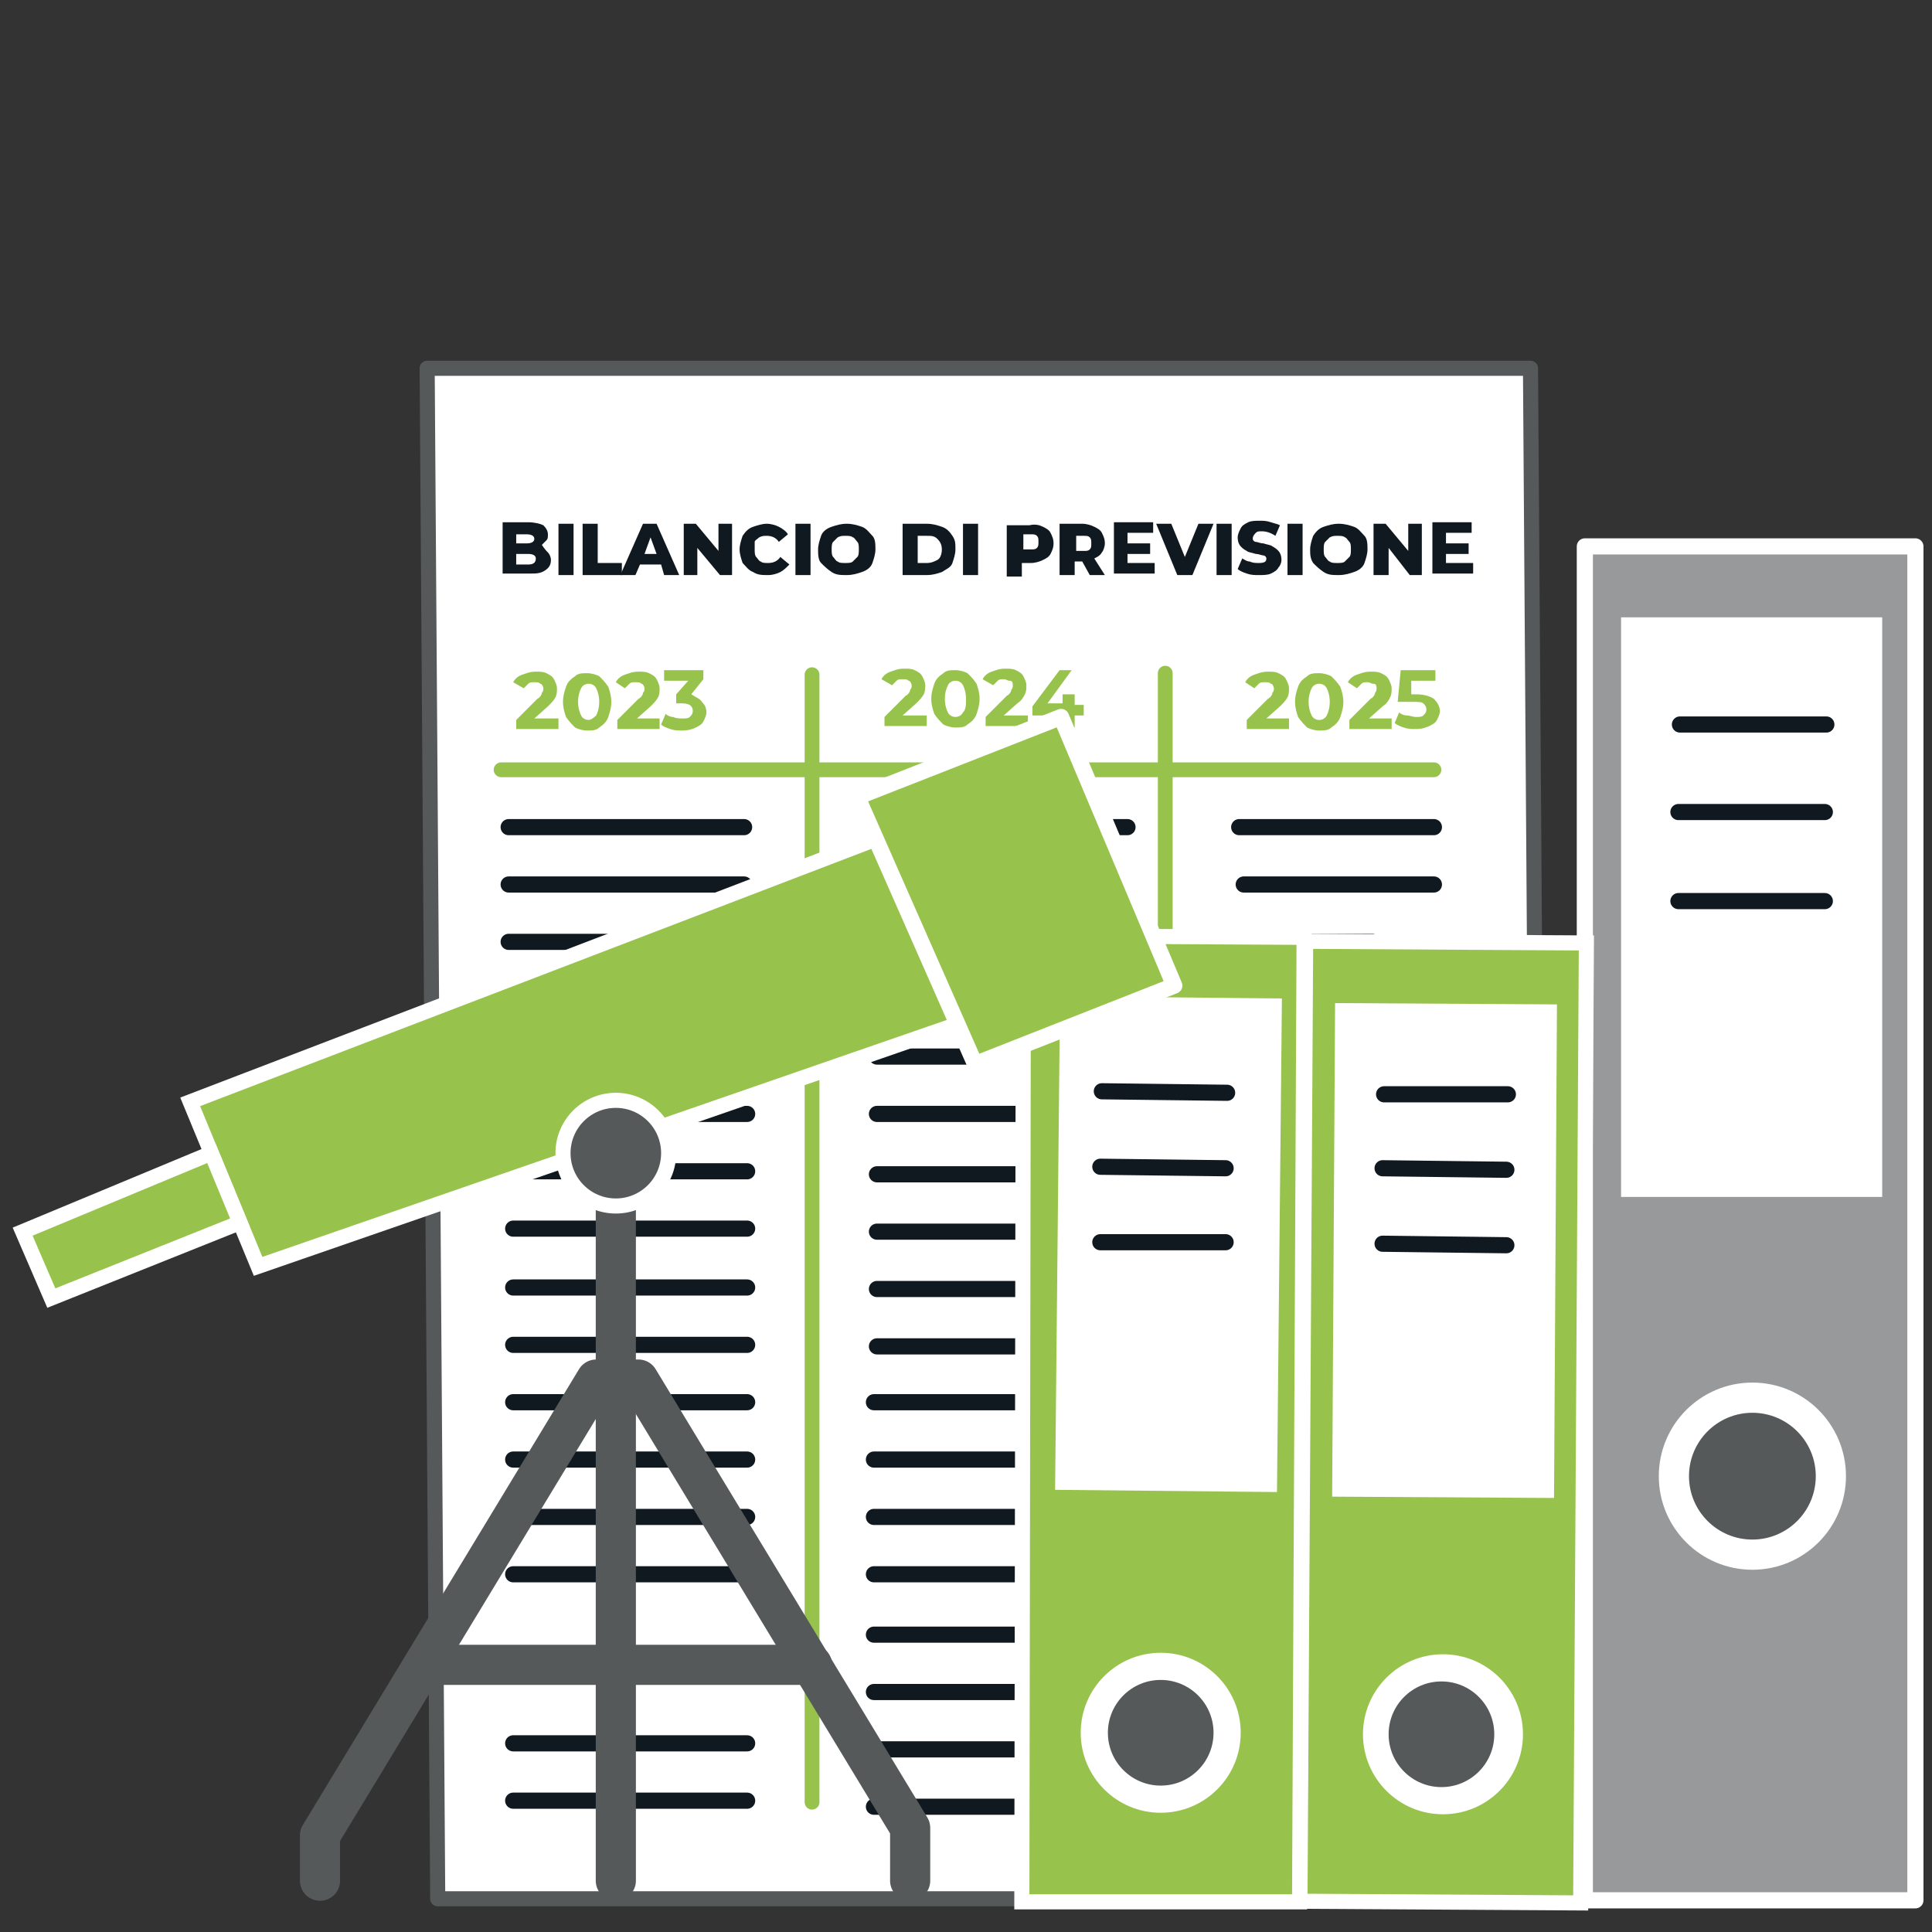 <?xml version="1.0" encoding="utf-8"?>
<!-- Generator: Adobe Illustrator 25.3.0, SVG Export Plug-In . SVG Version: 6.00 Build 0)  -->
<svg version="1.1" id="BENI_MOBILI" xmlns="http://www.w3.org/2000/svg" xmlns:xlink="http://www.w3.org/1999/xlink" x="0px"
	 y="0px" viewBox="0 0 128 128" style="enable-background:new 0 0 128 128;" xml:space="preserve">
<rect x="0" y="0" width="128" height="128" fill="#333333" stroke="none"/>
<style type="text/css">
	.st0{fill:#FFFFFF;stroke:#55595A;stroke-linecap:round;stroke-linejoin:round;}
	.st1{fill:none;stroke:#97C34C;stroke-width:0.98;stroke-linecap:round;stroke-linejoin:round;}
	.st2{enable-background:new    ;}
	.st3{fill:#97C34C;}
	.st4{fill:#101820;}
	.st5{fill:none;stroke:#101820;stroke-width:1.07;stroke-linecap:round;stroke-linejoin:round;}
	.st6{fill:#98999B;stroke:#FFFFFF;stroke-width:1.07;stroke-linecap:round;stroke-linejoin:round;}
	.st7{fill:#FFFFFF;}
	.st8{fill:#55595A;}
	.st9{fill:#97C34C;stroke:#FFFFFF;stroke-miterlimit:10;}
	.st10{fill:none;stroke:#55595A;stroke-width:2.66;stroke-linecap:round;stroke-linejoin:round;}
	.st11{fill:#55595A;stroke:#FFFFFF;stroke-miterlimit:10;}
	.st12{fill:#97C34C;stroke:#FFFFFF;stroke-width:1.07;stroke-linecap:round;stroke-linejoin:round;}
</style>
<g>
	<g>
		<g>
			<polygon class="st0" points="102.1,125.8 29,125.8 28.3,24.4 101.4,24.4 			"/>
			<line class="st1" x1="53.8" y1="44.7" x2="53.8" y2="119.4"/>
			<line class="st1" x1="77.2" y1="44.6" x2="77.2" y2="119.3"/>
			<g class="st2">
				<path class="st3" d="M61.4,47.4v0.7h-2.8v-0.6l1.4-1.4c0.2-0.1,0.3-0.3,0.3-0.4c0.1-0.1,0.1-0.2,0.1-0.3c0-0.1-0.1-0.3-0.2-0.3
					c-0.1-0.1-0.2-0.1-0.4-0.1c-0.2,0-0.3,0-0.4,0.1c-0.1,0.1-0.2,0.2-0.3,0.3L58.4,45c0.1-0.2,0.3-0.4,0.6-0.5
					c0.3-0.1,0.5-0.2,0.9-0.2c0.3,0,0.5,0,0.7,0.1c0.2,0.1,0.4,0.2,0.5,0.4c0.1,0.2,0.2,0.4,0.2,0.6c0,0.2,0,0.4-0.1,0.6
					c-0.1,0.2-0.3,0.4-0.5,0.6l-0.9,0.8H61.4z"/>
			</g>
			<g class="st2">
				<path class="st3" d="M62.5,48c-0.2-0.2-0.4-0.4-0.6-0.7c-0.1-0.3-0.2-0.6-0.2-1s0.1-0.7,0.2-1c0.1-0.3,0.3-0.5,0.6-0.7
					c0.2-0.2,0.5-0.2,0.8-0.2c0.3,0,0.6,0.1,0.8,0.2c0.2,0.2,0.4,0.4,0.6,0.7c0.1,0.3,0.2,0.6,0.2,1s-0.1,0.7-0.2,1
					c-0.1,0.3-0.3,0.5-0.6,0.7c-0.2,0.2-0.5,0.2-0.8,0.2C63,48.2,62.7,48.1,62.5,48z M63.8,47.2C64,47,64,46.7,64,46.3
					c0-0.4-0.1-0.7-0.2-0.9c-0.1-0.2-0.3-0.3-0.5-0.3c-0.2,0-0.4,0.1-0.5,0.3c-0.1,0.2-0.2,0.5-0.2,0.9c0,0.4,0.1,0.7,0.2,0.9
					c0.1,0.2,0.3,0.3,0.5,0.3C63.5,47.5,63.7,47.4,63.8,47.2z"/>
			</g>
			<g class="st2">
				<path class="st3" d="M68.1,47.4v0.7h-2.8v-0.6l1.4-1.4c0.2-0.1,0.3-0.3,0.3-0.4c0.1-0.1,0.1-0.2,0.1-0.3c0-0.1,0-0.3-0.2-0.3
					s-0.2-0.1-0.4-0.1c-0.2,0-0.3,0-0.4,0.1c-0.1,0.1-0.2,0.2-0.3,0.3L65.1,45c0.1-0.2,0.3-0.4,0.6-0.5c0.3-0.1,0.5-0.2,0.9-0.2
					c0.3,0,0.5,0,0.7,0.1s0.4,0.2,0.5,0.4c0.1,0.2,0.2,0.4,0.2,0.6c0,0.2,0,0.4-0.1,0.6s-0.2,0.4-0.5,0.6l-0.9,0.8H68.1z"/>
			</g>
			<g class="st2">
				<path class="st3" d="M71.8,47.4h-0.6v0.8h-0.8v-0.8h-2v-0.6l1.8-2.4H71l-1.6,2.2h1V46h0.8v0.7h0.6V47.4z"/>
			</g>
			<g class="st2">
				<path class="st3" d="M85.4,47.6v0.7h-2.8v-0.6l1.4-1.4c0.2-0.1,0.3-0.3,0.3-0.4c0.1-0.1,0.1-0.2,0.1-0.3c0-0.1-0.1-0.3-0.2-0.3
					c-0.1-0.1-0.2-0.1-0.4-0.1c-0.2,0-0.3,0-0.4,0.1c-0.1,0.1-0.2,0.2-0.3,0.3l-0.6-0.4c0.1-0.2,0.3-0.4,0.6-0.5
					c0.3-0.1,0.5-0.2,0.9-0.2c0.3,0,0.5,0,0.7,0.1c0.2,0.1,0.4,0.2,0.5,0.4s0.2,0.4,0.2,0.6c0,0.2,0,0.4-0.1,0.6
					c-0.1,0.2-0.3,0.4-0.5,0.6l-0.9,0.8H85.4z"/>
			</g>
			<g class="st2">
				<path class="st3" d="M86.6,48.2c-0.2-0.2-0.4-0.4-0.6-0.7c-0.1-0.3-0.2-0.6-0.2-1s0.1-0.7,0.2-1c0.1-0.3,0.3-0.5,0.6-0.7
					c0.2-0.2,0.5-0.2,0.8-0.2s0.6,0.1,0.8,0.2c0.2,0.2,0.4,0.4,0.6,0.7c0.1,0.3,0.2,0.6,0.2,1s-0.1,0.7-0.2,1
					c-0.1,0.3-0.3,0.5-0.6,0.7c-0.2,0.2-0.5,0.2-0.8,0.2S86.8,48.3,86.6,48.2z M87.9,47.4c0.1-0.2,0.2-0.5,0.2-0.9
					c0-0.4-0.1-0.7-0.2-0.9c-0.1-0.2-0.3-0.3-0.5-0.3c-0.2,0-0.4,0.1-0.5,0.3s-0.2,0.5-0.2,0.9c0,0.4,0.1,0.7,0.2,0.9
					s0.3,0.3,0.5,0.3C87.6,47.7,87.8,47.6,87.9,47.4z"/>
			</g>
			<g class="st2">
				<path class="st3" d="M92.2,47.6v0.7h-2.8v-0.6l1.4-1.4c0.2-0.1,0.3-0.3,0.3-0.4c0.1-0.1,0.1-0.2,0.1-0.3c0-0.1,0-0.3-0.2-0.3
					s-0.2-0.1-0.4-0.1c-0.2,0-0.3,0-0.4,0.1c-0.1,0.1-0.2,0.2-0.3,0.3l-0.6-0.4c0.1-0.2,0.3-0.4,0.6-0.5c0.3-0.1,0.5-0.2,0.9-0.2
					c0.3,0,0.5,0,0.7,0.1s0.4,0.2,0.5,0.4c0.1,0.2,0.2,0.4,0.2,0.6c0,0.2,0,0.4-0.1,0.6s-0.2,0.4-0.5,0.6l-0.9,0.8H92.2z"/>
				<path class="st3" d="M95,46.3c0.2,0.2,0.4,0.5,0.4,0.8c0,0.2-0.1,0.4-0.2,0.6c-0.1,0.2-0.3,0.3-0.5,0.4
					c-0.2,0.1-0.5,0.2-0.9,0.2c-0.3,0-0.5,0-0.8-0.1s-0.5-0.2-0.6-0.3l0.3-0.7c0.1,0.1,0.3,0.2,0.5,0.2s0.4,0.1,0.6,0.1
					c0.2,0,0.4,0,0.5-0.1c0.1-0.1,0.2-0.2,0.2-0.4c0-0.2-0.1-0.3-0.2-0.4c-0.1-0.1-0.4-0.1-0.7-0.1h-1l0.2-2.1h2.3v0.7h-1.6L93.5,46
					h0.3C94.3,46,94.7,46.1,95,46.3z"/>
			</g>
			<line class="st1" x1="33.2" y1="51" x2="95" y2="51"/>
			<g class="st2">
				<path class="st4" d="M36.3,36.6c0.1,0.1,0.2,0.3,0.2,0.5c0,0.3-0.1,0.5-0.4,0.7s-0.6,0.2-1,0.2h-1.8v-3.4H35
					c0.4,0,0.8,0.1,1,0.2c0.2,0.2,0.3,0.4,0.3,0.6c0,0.2,0,0.3-0.1,0.4c-0.1,0.1-0.2,0.2-0.3,0.3C36.1,36.4,36.2,36.5,36.3,36.6z
					 M34.2,35.4V36h0.7c0.3,0,0.5-0.1,0.5-0.3c0-0.2-0.2-0.3-0.5-0.3H34.2z M35.5,37c0-0.2-0.2-0.3-0.5-0.3h-0.8v0.7H35
					C35.3,37.4,35.5,37.3,35.5,37z"/>
				<path class="st4" d="M37,34.7h1v3.4h-1V34.7z"/>
			</g>
			<g class="st2">
				<path class="st4" d="M38.6,34.7h1v2.6h1.6v0.8h-2.6V34.7z"/>
			</g>
			<g class="st2">
				<path class="st4" d="M43.8,37.4h-1.4l-0.3,0.7h-1l1.5-3.4h0.9l1.5,3.4h-1L43.8,37.4z M43.5,36.7l-0.4-1.1l-0.4,1.1H43.5z"/>
				<path class="st4" d="M48.5,34.7v3.4h-0.8l-1.5-1.8v1.8h-0.9v-3.4h0.8l1.5,1.8v-1.8H48.5z"/>
				<path class="st4" d="M49.9,37.9c-0.3-0.1-0.5-0.4-0.7-0.6C49.1,37,49,36.7,49,36.4s0.1-0.6,0.2-0.9c0.2-0.3,0.4-0.5,0.7-0.6
					c0.3-0.1,0.6-0.2,0.9-0.2c0.3,0,0.6,0.1,0.8,0.2c0.2,0.1,0.5,0.3,0.6,0.5l-0.6,0.5c-0.2-0.3-0.5-0.4-0.8-0.4
					c-0.2,0-0.3,0-0.5,0.1c-0.1,0.1-0.3,0.2-0.3,0.3S50,36.2,50,36.4c0,0.2,0,0.4,0.1,0.5s0.2,0.3,0.3,0.3c0.1,0.1,0.3,0.1,0.5,0.1
					c0.3,0,0.6-0.1,0.8-0.4l0.6,0.5c-0.2,0.2-0.4,0.4-0.6,0.5c-0.2,0.1-0.5,0.2-0.8,0.2C50.5,38.1,50.2,38.1,49.9,37.9z"/>
				<path class="st4" d="M52.7,34.7h1v3.4h-1V34.7z"/>
				<path class="st4" d="M55.1,37.9c-0.3-0.2-0.5-0.4-0.7-0.6s-0.2-0.6-0.2-0.9s0.1-0.6,0.2-0.9s0.4-0.5,0.7-0.6s0.6-0.2,1-0.2
					c0.4,0,0.7,0.1,1,0.2s0.5,0.4,0.7,0.6s0.2,0.6,0.2,0.9s-0.1,0.6-0.2,0.9s-0.4,0.5-0.7,0.6s-0.6,0.2-1,0.2
					C55.7,38.1,55.4,38.1,55.1,37.9z M56.5,37.2c0.1-0.1,0.2-0.2,0.3-0.3c0.1-0.1,0.1-0.3,0.1-0.5c0-0.2,0-0.4-0.1-0.5
					c-0.1-0.1-0.2-0.3-0.3-0.3c-0.1-0.1-0.3-0.1-0.5-0.1c-0.2,0-0.3,0-0.5,0.1c-0.1,0.1-0.2,0.2-0.3,0.3s-0.1,0.3-0.1,0.5
					c0,0.2,0,0.4,0.1,0.5s0.2,0.3,0.3,0.3c0.1,0.1,0.3,0.1,0.5,0.1C56.2,37.3,56.4,37.3,56.5,37.2z"/>
				<path class="st4" d="M59.8,34.7h1.6c0.4,0,0.7,0.1,1,0.2c0.3,0.1,0.5,0.3,0.7,0.6c0.2,0.3,0.2,0.5,0.2,0.9
					c0,0.3-0.1,0.6-0.2,0.9s-0.4,0.4-0.7,0.6c-0.3,0.1-0.6,0.2-1,0.2h-1.6V34.7z M61.4,37.3c0.3,0,0.5-0.1,0.7-0.2s0.3-0.4,0.3-0.7
					s-0.1-0.5-0.3-0.7s-0.4-0.2-0.7-0.2h-0.6v1.8H61.4z"/>
				<path class="st4" d="M63.8,34.7h1v3.4h-1V34.7z"/>
			</g>
			<g class="st2">
				<path class="st4" d="M69.1,34.9c0.2,0.1,0.4,0.2,0.5,0.4c0.1,0.2,0.2,0.4,0.2,0.7c0,0.3-0.1,0.5-0.2,0.7
					c-0.1,0.2-0.3,0.3-0.5,0.4c-0.2,0.1-0.5,0.2-0.8,0.2h-0.6v0.9h-1v-3.4h1.5C68.6,34.7,68.9,34.8,69.1,34.9z M68.7,36.3
					c0.1-0.1,0.1-0.2,0.1-0.4c0-0.2,0-0.3-0.1-0.4c-0.1-0.1-0.2-0.1-0.4-0.1h-0.5v1h0.5C68.5,36.4,68.6,36.4,68.7,36.3z"/>
			</g>
			<g class="st2">
				<path class="st4" d="M71.7,37.2h-0.5v0.9h-1v-3.4h1.5c0.3,0,0.6,0.1,0.8,0.2c0.2,0.1,0.4,0.2,0.5,0.4c0.1,0.2,0.2,0.4,0.2,0.7
					c0,0.2-0.1,0.5-0.2,0.6c-0.1,0.2-0.3,0.3-0.5,0.4l0.7,1.1h-1L71.7,37.2z M72.2,35.6c-0.1-0.1-0.2-0.1-0.4-0.1h-0.5v1h0.5
					c0.2,0,0.3,0,0.4-0.1c0.1-0.1,0.1-0.2,0.1-0.4C72.3,35.8,72.3,35.7,72.2,35.6z"/>
			</g>
			<g class="st2">
				<path class="st4" d="M76.5,37.3v0.7h-2.7v-3.4h2.6v0.7h-1.7V36h1.5v0.7h-1.5v0.6H76.5z"/>
			</g>
			<g class="st2">
				<path class="st4" d="M80.4,34.7L79,38.1H78l-1.4-3.4h1l0.9,2.2l0.9-2.2H80.4z"/>
			</g>
			<g class="st2">
				<path class="st4" d="M80.6,34.7h1v3.4h-1V34.7z"/>
				<path class="st4" d="M82.6,38c-0.3-0.1-0.5-0.2-0.6-0.3l0.3-0.7c0.2,0.1,0.3,0.2,0.5,0.2c0.2,0.1,0.4,0.1,0.6,0.1
					c0.4,0,0.5-0.1,0.5-0.3c0-0.1-0.1-0.2-0.2-0.2c-0.1,0-0.3-0.1-0.5-0.1c-0.3-0.1-0.5-0.1-0.6-0.2c-0.2-0.1-0.3-0.2-0.4-0.3
					c-0.1-0.1-0.2-0.3-0.2-0.6c0-0.2,0.1-0.4,0.2-0.6c0.1-0.2,0.3-0.3,0.5-0.4s0.5-0.1,0.8-0.1c0.2,0,0.4,0,0.7,0.1s0.4,0.1,0.6,0.2
					l-0.3,0.7c-0.3-0.2-0.6-0.3-0.9-0.3c-0.2,0-0.3,0-0.4,0.1C83,35.5,83,35.6,83,35.7s0.1,0.2,0.2,0.2c0.1,0,0.3,0.1,0.5,0.1
					c0.3,0.1,0.5,0.1,0.6,0.2c0.2,0.1,0.3,0.2,0.4,0.3c0.1,0.1,0.2,0.3,0.2,0.6c0,0.2-0.1,0.4-0.2,0.5c-0.1,0.2-0.3,0.3-0.5,0.4
					c-0.2,0.1-0.5,0.1-0.8,0.1C83.1,38.1,82.9,38.1,82.6,38z"/>
				<path class="st4" d="M85.3,34.7h1v3.4h-1V34.7z"/>
				<path class="st4" d="M87.7,37.9c-0.3-0.2-0.5-0.4-0.7-0.6c-0.2-0.3-0.2-0.6-0.2-0.9s0.1-0.6,0.2-0.9c0.2-0.3,0.4-0.5,0.7-0.6
					s0.6-0.2,1-0.2s0.7,0.1,1,0.2s0.5,0.4,0.7,0.6s0.2,0.6,0.2,0.9s-0.1,0.6-0.2,0.9s-0.4,0.5-0.7,0.6s-0.6,0.2-1,0.2
					S88,38.1,87.7,37.9z M89.1,37.2c0.1-0.1,0.2-0.2,0.3-0.3s0.1-0.3,0.1-0.5c0-0.2,0-0.4-0.1-0.5s-0.2-0.3-0.3-0.3
					c-0.1-0.1-0.3-0.1-0.5-0.1s-0.3,0-0.5,0.1c-0.1,0.1-0.2,0.2-0.3,0.3s-0.1,0.3-0.1,0.5c0,0.2,0,0.4,0.1,0.5s0.2,0.3,0.3,0.3
					c0.1,0.1,0.3,0.1,0.5,0.1S89,37.3,89.1,37.2z"/>
				<path class="st4" d="M94.2,34.7v3.4h-0.8L92,36.3v1.8H91v-3.4h0.8l1.5,1.8v-1.8H94.2z"/>
				<path class="st4" d="M97.6,37.3v0.7h-2.7v-3.4h2.6v0.7h-1.7V36h1.5v0.7h-1.5v0.6H97.6z"/>
			</g>
			<g>
				<g>
					<line class="st5" x1="33.7" y1="54.8" x2="49.3" y2="54.8"/>
					<line class="st5" x1="58.4" y1="54.8" x2="74.7" y2="54.8"/>
					<line class="st5" x1="82.1" y1="54.8" x2="95" y2="54.8"/>
					<line class="st5" x1="33.7" y1="58.6" x2="49.3" y2="58.6"/>
					<line class="st5" x1="58.4" y1="58.6" x2="74.7" y2="58.6"/>
					<line class="st5" x1="82.4" y1="58.6" x2="95" y2="58.6"/>
					<line class="st5" x1="33.7" y1="62.4" x2="49.4" y2="62.4"/>
					<line class="st5" x1="67.8" y1="62.4" x2="74.7" y2="62.4"/>
					<line class="st5" x1="84.5" y1="62.4" x2="90.9" y2="62.4"/>
				</g>
				<g>
					<line class="st5" x1="33.9" y1="66.2" x2="49.6" y2="66.2"/>
					<line class="st5" x1="68" y1="66.2" x2="74.9" y2="66.2"/>
					<line class="st5" x1="84.7" y1="66.2" x2="91.1" y2="66.2"/>
					<line class="st5" x1="33.9" y1="70" x2="49.6" y2="70"/>
					<line class="st5" x1="68" y1="70" x2="74.9" y2="70"/>
					<line class="st5" x1="84.7" y1="70" x2="91.1" y2="70"/>
					<line class="st5" x1="33.9" y1="73.8" x2="49.5" y2="73.8"/>
					<line class="st5" x1="68" y1="73.8" x2="74.9" y2="73.8"/>
					<line class="st5" x1="84.7" y1="73.8" x2="91.1" y2="73.8"/>
				</g>
				<g>
					<line class="st5" x1="34" y1="77.6" x2="49.5" y2="77.6"/>
					<line class="st5" x1="68.1" y1="77.6" x2="75" y2="77.6"/>
					<line class="st5" x1="84.7" y1="77.6" x2="91.2" y2="77.6"/>
					<line class="st5" x1="34" y1="81.4" x2="49.5" y2="81.4"/>
					<line class="st5" x1="68.1" y1="81.4" x2="75" y2="81.4"/>
					<line class="st5" x1="84.7" y1="81.4" x2="91.2" y2="81.4"/>
					<line class="st5" x1="34" y1="85.3" x2="49.5" y2="85.3"/>
					<line class="st5" x1="68.1" y1="85.3" x2="75" y2="85.3"/>
					<line class="st5" x1="84.7" y1="85.3" x2="91.2" y2="85.3"/>
				</g>
				<g>
					<line class="st5" x1="34" y1="89.1" x2="49.5" y2="89.1"/>
					<line class="st5" x1="68.1" y1="89.1" x2="75" y2="89.1"/>
					<line class="st5" x1="84.7" y1="89.1" x2="91.2" y2="89.1"/>
					<line class="st5" x1="34" y1="92.9" x2="49.5" y2="92.9"/>
					<line class="st5" x1="68.1" y1="92.9" x2="75" y2="92.9"/>
					<line class="st5" x1="84.7" y1="92.9" x2="91.2" y2="92.9"/>
					<line class="st5" x1="34" y1="96.7" x2="49.5" y2="96.7"/>
					<line class="st5" x1="68.1" y1="96.7" x2="75" y2="96.7"/>
					<line class="st5" x1="84.7" y1="96.7" x2="91.2" y2="96.7"/>
				</g>
				<g>
					<line class="st5" x1="34" y1="100.5" x2="49.5" y2="100.5"/>
					<line class="st5" x1="68.1" y1="100.5" x2="75" y2="100.5"/>
					<line class="st5" x1="84.7" y1="100.5" x2="91.2" y2="100.5"/>
					<line class="st5" x1="34" y1="104.3" x2="49.5" y2="104.3"/>
					<line class="st5" x1="68.1" y1="104.3" x2="75" y2="104.3"/>
					<line class="st5" x1="84.7" y1="104.3" x2="91.2" y2="104.3"/>
					<line class="st5" x1="68.1" y1="108.1" x2="75" y2="108.1"/>
					<line class="st5" x1="84.7" y1="108.1" x2="91.2" y2="108.1"/>
				</g>
				<g>
					<line class="st5" x1="68.1" y1="111.7" x2="75" y2="111.7"/>
					<line class="st5" x1="84.7" y1="111.7" x2="91.2" y2="111.7"/>
					<line class="st5" x1="34" y1="115.5" x2="49.5" y2="115.5"/>
					<line class="st5" x1="68.1" y1="115.5" x2="75" y2="115.5"/>
					<line class="st5" x1="84.7" y1="115.5" x2="91.2" y2="115.5"/>
					<line class="st5" x1="34" y1="119.3" x2="49.5" y2="119.3"/>
					<line class="st5" x1="68.1" y1="119.3" x2="75" y2="119.3"/>
					<line class="st5" x1="84.7" y1="119.3" x2="91.2" y2="119.3"/>
				</g>
				<line class="st5" x1="58.1" y1="70" x2="64.2" y2="70"/>
				<line class="st5" x1="58.1" y1="73.8" x2="67.8" y2="73.8"/>
				<line class="st5" x1="58.1" y1="77.8" x2="67.8" y2="77.8"/>
				<line class="st5" x1="58.1" y1="81.6" x2="67.8" y2="81.6"/>
				<line class="st5" x1="58.1" y1="85.4" x2="67.8" y2="85.4"/>
				<line class="st5" x1="58.1" y1="89.2" x2="67.8" y2="89.2"/>
				<line class="st5" x1="57.9" y1="92.9" x2="67.6" y2="92.9"/>
				<line class="st5" x1="57.9" y1="96.7" x2="67.6" y2="96.7"/>
				<line class="st5" x1="57.9" y1="100.5" x2="67.6" y2="100.5"/>
				<line class="st5" x1="57.9" y1="104.3" x2="67.6" y2="104.3"/>
				<line class="st5" x1="57.9" y1="108.3" x2="67.6" y2="108.3"/>
				<line class="st5" x1="57.9" y1="112.1" x2="67.6" y2="112.1"/>
				<line class="st5" x1="57.9" y1="115.9" x2="67.6" y2="115.9"/>
				<line class="st5" x1="57.9" y1="119.7" x2="67.6" y2="119.7"/>
			</g>
		</g>
		<g class="st2">
			<path class="st3" d="M37,47.6v0.7h-2.8v-0.6l1.4-1.4c0.2-0.1,0.3-0.3,0.3-0.4c0.1-0.1,0.1-0.2,0.1-0.3c0-0.1-0.1-0.3-0.2-0.3
				c-0.1-0.1-0.2-0.1-0.4-0.1c-0.2,0-0.3,0-0.4,0.1c-0.1,0.1-0.2,0.2-0.3,0.3L34,45.2c0.1-0.2,0.3-0.4,0.6-0.5
				c0.3-0.1,0.5-0.2,0.9-0.2c0.3,0,0.5,0,0.7,0.1c0.2,0.1,0.4,0.2,0.5,0.4c0.1,0.2,0.2,0.4,0.2,0.6c0,0.2,0,0.4-0.1,0.6
				c-0.1,0.2-0.3,0.4-0.5,0.6l-0.9,0.8H37z"/>
		</g>
		<g class="st2">
			<path class="st3" d="M38.1,48.2c-0.2-0.2-0.4-0.4-0.6-0.7c-0.1-0.3-0.2-0.6-0.2-1s0.1-0.7,0.2-1c0.1-0.3,0.3-0.5,0.6-0.7
				c0.2-0.2,0.5-0.2,0.8-0.2c0.3,0,0.6,0.1,0.8,0.2c0.2,0.2,0.4,0.4,0.6,0.7c0.1,0.3,0.2,0.6,0.2,1s-0.1,0.7-0.2,1
				c-0.1,0.3-0.3,0.5-0.6,0.7c-0.2,0.2-0.5,0.2-0.8,0.2C38.6,48.4,38.3,48.3,38.1,48.2z M39.5,47.4c0.1-0.2,0.2-0.5,0.2-0.9
				c0-0.4-0.1-0.7-0.2-0.9c-0.1-0.2-0.3-0.3-0.5-0.3c-0.2,0-0.4,0.1-0.5,0.3c-0.1,0.2-0.2,0.5-0.2,0.9c0,0.4,0.1,0.7,0.2,0.9
				c0.1,0.2,0.3,0.3,0.5,0.3C39.1,47.7,39.3,47.6,39.5,47.4z"/>
		</g>
		<g class="st2">
			<path class="st3" d="M43.7,47.6v0.7h-2.8v-0.6l1.4-1.4c0.2-0.1,0.3-0.3,0.3-0.4c0.1-0.1,0.1-0.2,0.1-0.3c0-0.1-0.1-0.3-0.2-0.3
				c-0.1-0.1-0.2-0.1-0.4-0.1c-0.2,0-0.3,0-0.4,0.1c-0.1,0.1-0.2,0.2-0.3,0.3l-0.6-0.4c0.1-0.2,0.3-0.4,0.6-0.5
				c0.3-0.1,0.5-0.2,0.9-0.2c0.3,0,0.5,0,0.7,0.1c0.2,0.1,0.4,0.2,0.5,0.4c0.1,0.2,0.2,0.4,0.2,0.6c0,0.2,0,0.4-0.1,0.6
				c-0.1,0.2-0.3,0.4-0.5,0.6l-0.9,0.8H43.7z"/>
			<path class="st3" d="M46.5,46.5c0.2,0.2,0.3,0.4,0.3,0.7c0,0.2-0.1,0.4-0.2,0.6s-0.3,0.3-0.5,0.4c-0.2,0.1-0.5,0.2-0.9,0.2
				c-0.3,0-0.5,0-0.8-0.1c-0.3-0.1-0.5-0.2-0.6-0.3l0.3-0.7c0.1,0.1,0.3,0.2,0.5,0.2c0.2,0.1,0.4,0.1,0.6,0.1c0.2,0,0.4,0,0.5-0.1
				s0.2-0.2,0.2-0.4c0-0.3-0.2-0.5-0.7-0.5h-0.4v-0.6l0.8-0.9H44v-0.7h2.6v0.6l-0.8,1C46.1,46.2,46.4,46.3,46.5,46.5z"/>
		</g>
	</g>
	<g>
		<rect x="105" y="36.2" class="st6" width="21.9" height="89.7"/>
		<rect x="107.4" y="40.9" class="st7" width="17.3" height="38.4"/>
		<circle class="st7" cx="116.1" cy="97.8" r="6.2"/>
		<circle class="st8" cx="116.1" cy="97.8" r="4.2"/>
		<line class="st5" x1="121" y1="48" x2="111.3" y2="48"/>
		<line class="st5" x1="120.9" y1="53.8" x2="111.2" y2="53.8"/>
		<line class="st5" x1="120.9" y1="59.7" x2="111.2" y2="59.7"/>
	</g>
	<g>
		
			<rect x="63.8" y="84.9" transform="matrix(5.934021e-03 -1 1 5.934021e-03 0.846 189.259)" class="st9" width="63.6" height="18.6"/>
		
			<rect x="79.3" y="75.5" transform="matrix(5.934021e-03 -1 1 5.934021e-03 12.288 178.009)" class="st7" width="32.7" height="14.7"/>
		<circle class="st7" cx="95.6" cy="114.9" r="5.3"/>
		<circle class="st8" cx="95.5" cy="114.9" r="3.5"/>
		<line class="st5" x1="99.9" y1="72.5" x2="91.7" y2="72.5"/>
		<line class="st5" x1="99.8" y1="77.5" x2="91.6" y2="77.4"/>
		<line class="st5" x1="99.8" y1="82.5" x2="91.6" y2="82.4"/>
	</g>
	<g>
		<polygon class="st9" points="67.7,126 86.1,126 86.4,62.1 67.8,62 		"/>
		
			<rect x="61" y="75.1" transform="matrix(9.999500e-03 -1 1 9.999500e-03 -5.807 158.954)" class="st7" width="32.7" height="14.7"/>
		<circle class="st7" cx="76.9" cy="114.8" r="5.3"/>
		<circle class="st8" cx="76.9" cy="114.8" r="3.5"/>
		<line class="st5" x1="81.3" y1="72.4" x2="73" y2="72.3"/>
		<line class="st5" x1="81.2" y1="77.4" x2="72.9" y2="77.3"/>
		<line class="st5" x1="81.2" y1="82.3" x2="72.9" y2="82.3"/>
	</g>
</g>
<g>
	<line class="st10" x1="40.8" y1="124.6" x2="40.8" y2="79.9"/>
	<polyline class="st10" points="21.2,124.6 21.2,121.6 39.5,91.4 42.3,91.4 60.3,121.1 60.3,124.6 	"/>
	<line class="st10" x1="28.1" y1="110.3" x2="53.8" y2="110.3"/>
	<polygon class="st9" points="12.6,73 58,55.6 63.6,67.8 17.1,83.9 	"/>
	<circle class="st11" cx="40.8" cy="76.4" r="3.5"/>
	<polygon class="st9" points="1.5,81.6 3.4,86 15.9,81 14,76.4 	"/>
	<polygon class="st12" points="56.8,52.8 70.3,47.5 77.8,65.3 64.6,70.5 	"/>
</g>
</svg>
